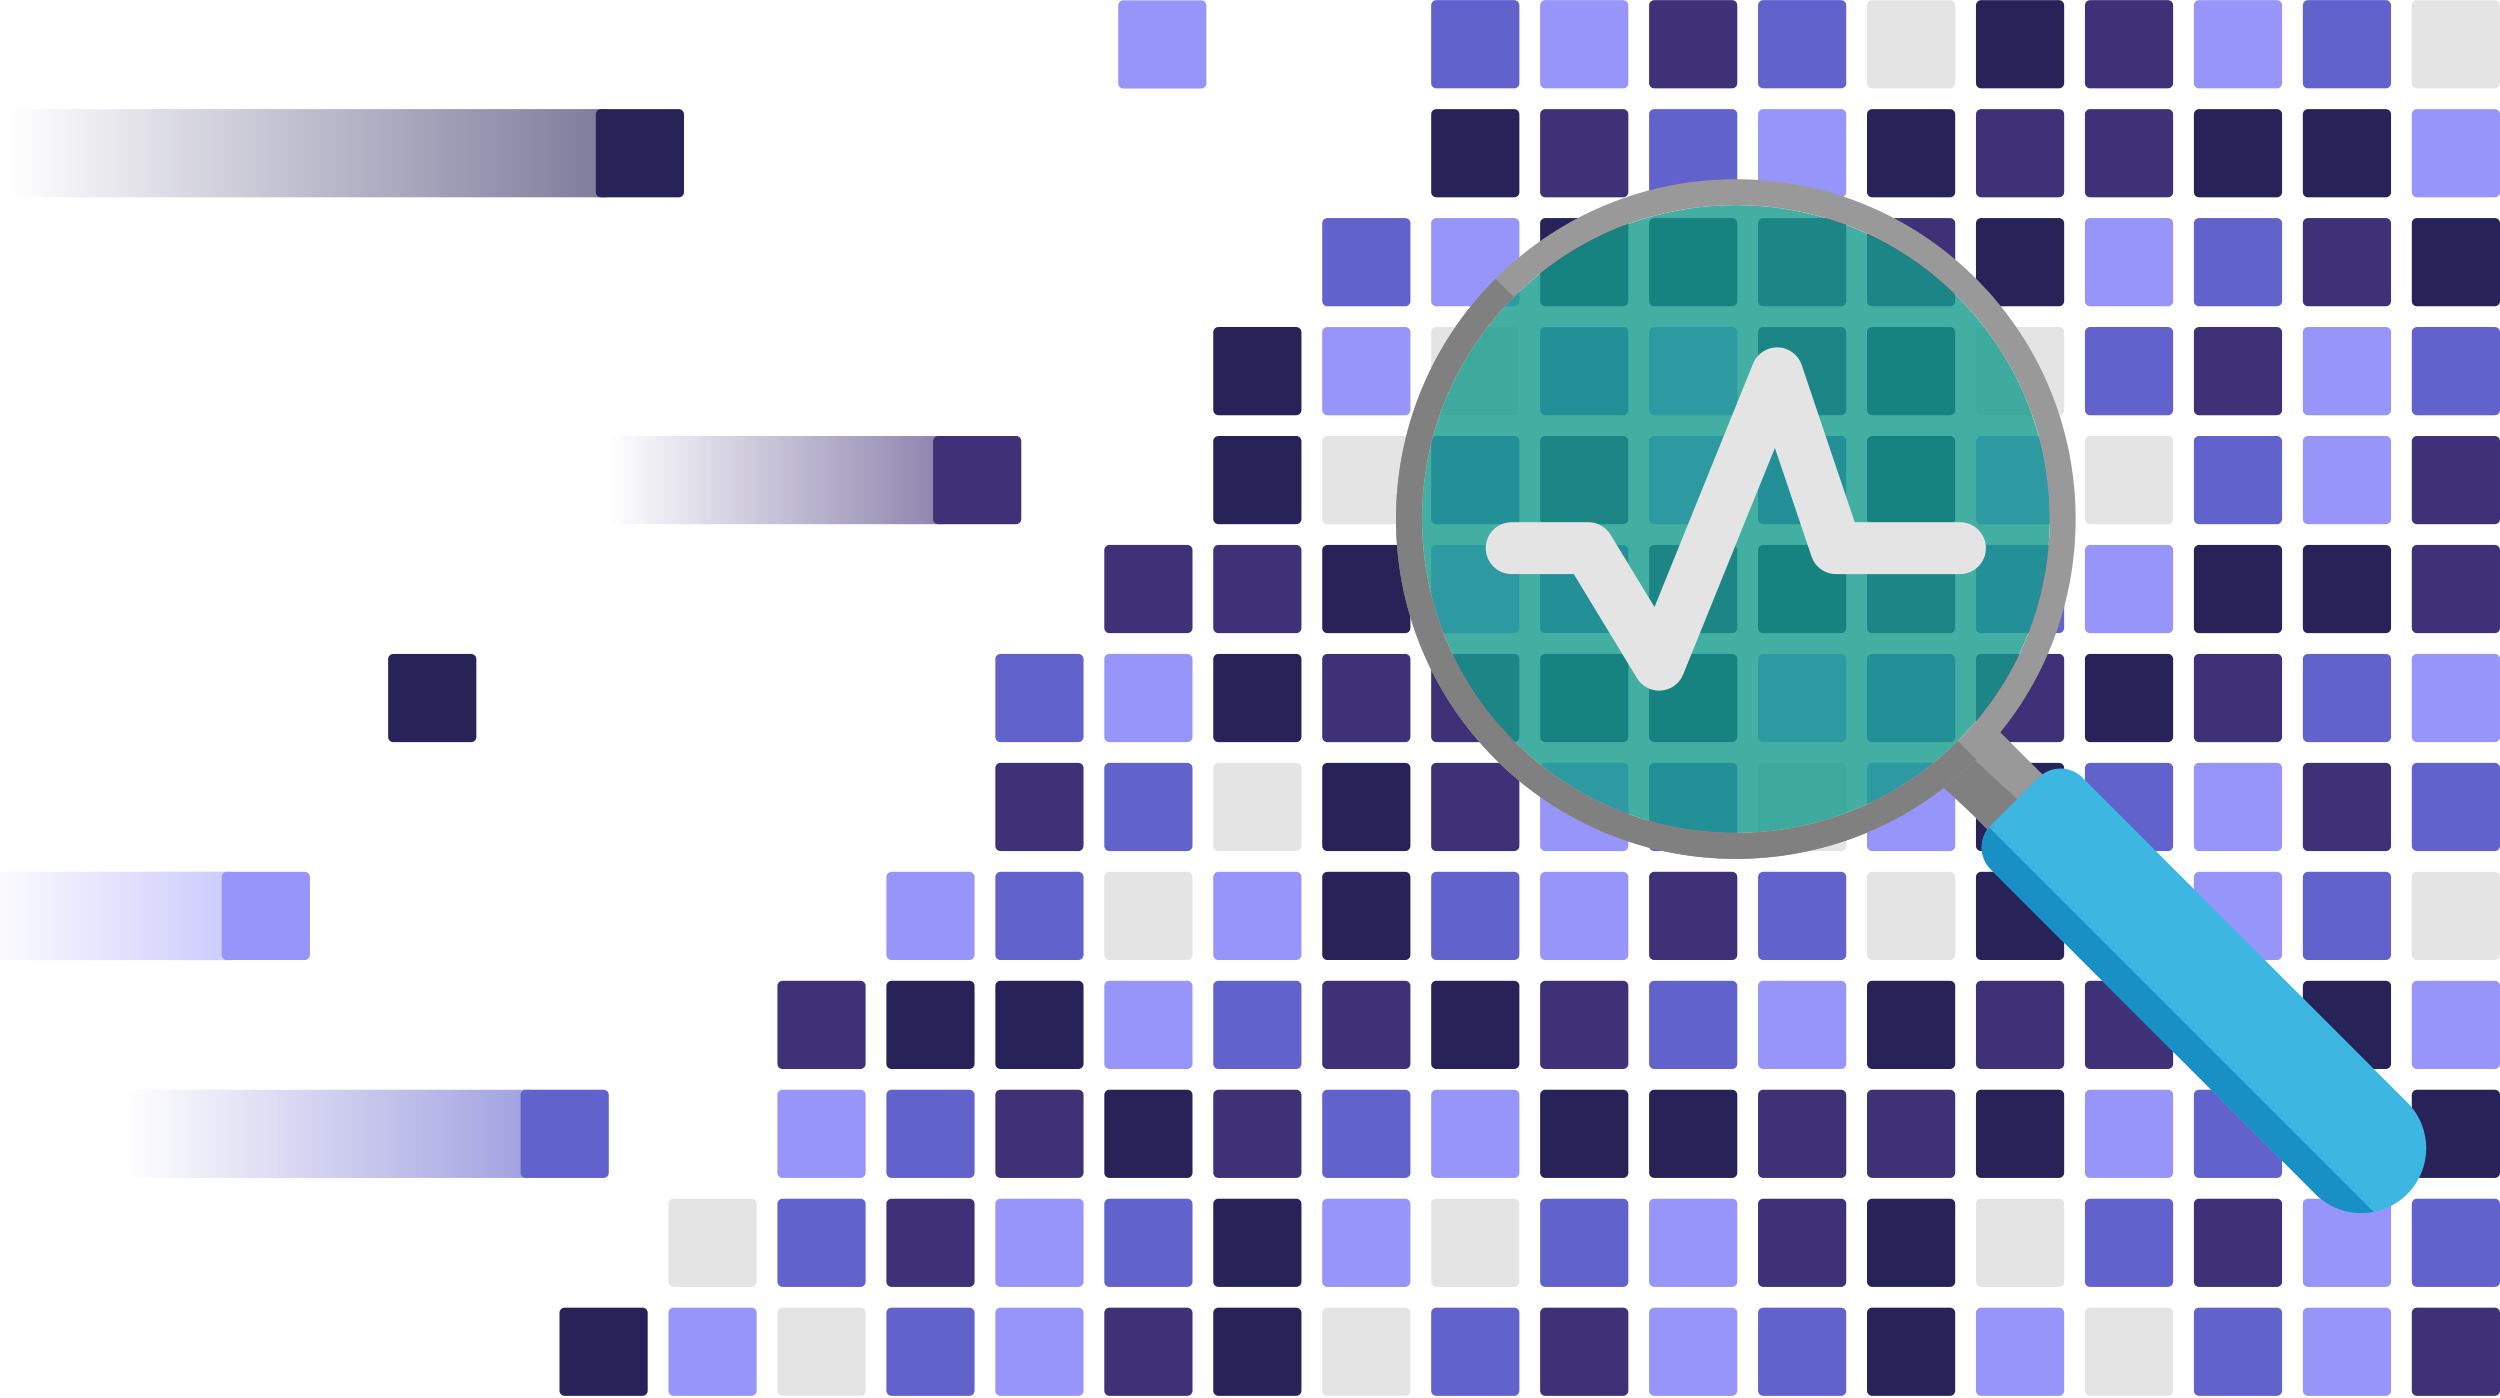 <svg height="495" viewBox="0 0 885 495" width="885" xmlns="http://www.w3.org/2000/svg" xmlns:xlink="http://www.w3.org/1999/xlink"><linearGradient id="a" x1="0%" x2="100%" y1="-123.706%" y2="-123.706%"><stop offset=".08" stop-color="#272359" stop-opacity="0"/><stop offset="1" stop-color="#272359" stop-opacity=".6"/></linearGradient><linearGradient id="b" x1="0%" x2="100%" y1="-494.294%" y2="-494.294%"><stop offset=".08" stop-color="#3f3177" stop-opacity="0"/><stop offset="1" stop-color="#3f3177" stop-opacity=".6"/></linearGradient><linearGradient id="c" x1="0%" x2="100%" y1="-1235.471%" y2="-1235.471%"><stop offset=".08" stop-color="#6262cc" stop-opacity="0"/><stop offset="1" stop-color="#6262cc" stop-opacity=".6"/></linearGradient><linearGradient id="d" x1="0%" x2="100%" y1="-984.76%" y2="-984.76%"><stop offset=".08" stop-color="#9795f9" stop-opacity="0"/><stop offset="1" stop-color="#9795f9" stop-opacity=".5"/></linearGradient><g fill="none" transform="translate(-15)"><path d="m446.327 115.769h27.551c1.014 0 1.837.823 1.837 1.837v27.551c0 1.014-.823 1.837-1.837 1.837h-27.551c-1.014 0-1.837-.823-1.837-1.837v-27.551c0-1.014.823-1.837 1.837-1.837" fill="#272359"/><path d="m512.449 108.422h-27.551c-1.014 0-1.837-.823-1.837-1.837v-27.551c0-1.014.823-1.837 1.837-1.837h27.551c1.014 0 1.837.823 1.837 1.837v27.551c0 1.016-.823 1.837-1.837 1.837" fill="#6262cc"/><path d="m512.449 146.994h-27.551c-1.014 0-1.837-.823-1.837-1.837v-27.551c0-1.014.823-1.837 1.837-1.837h27.551c1.014 0 1.837.823 1.837 1.837v27.551c0 1.016-.823 1.837-1.837 1.837" fill="#9795f9"/><path d="m551.02 108.422h-27.551c-1.014 0-1.837-.823-1.837-1.837v-27.551c0-1.014.823-1.837 1.837-1.837h27.551c1.014 0 1.837.823 1.837 1.837v27.551c0 1.016-.823 1.837-1.837 1.837" fill="#9795f9"/><path d="m551.02 69.851h-27.551c-1.014 0-1.837-.823-1.837-1.837v-27.551c0-1.014.823-1.837 1.837-1.837h27.551c1.014 0 1.837.823 1.837 1.837v27.551c0 1.016-.823 1.837-1.837 1.837" fill="#272359"/><path d="m551.02 146.994h-27.551c-1.014 0-1.837-.823-1.837-1.837v-27.551c0-1.014.823-1.837 1.837-1.837h27.551c1.014 0 1.837.823 1.837 1.837v27.551c0 1.016-.823 1.837-1.837 1.837" fill="#e4e4e4"/><path d="m551.02 31.28h-27.551c-1.014 0-1.837-.823-1.837-1.837v-27.551c0-1.014.823-1.837 1.837-1.837h27.551c1.014 0 1.837.823 1.837 1.837v27.551c0 1.016-.823 1.837-1.837 1.837" fill="#6262cc"/><path d="m589.592 108.422h-27.551c-1.014 0-1.837-.823-1.837-1.837v-27.551c0-1.014.823-1.837 1.837-1.837h27.551c1.014 0 1.837.823 1.837 1.837v27.551c0 1.016-.823 1.837-1.837 1.837" fill="#272359"/><path d="m589.592 69.851h-27.551c-1.014 0-1.837-.823-1.837-1.837v-27.551c0-1.014.823-1.837 1.837-1.837h27.551c1.014 0 1.837.823 1.837 1.837v27.551c0 1.016-.823 1.837-1.837 1.837" fill="#3f3177"/><path d="m589.592 146.994h-27.551c-1.014 0-1.837-.823-1.837-1.837v-27.551c0-1.014.823-1.837 1.837-1.837h27.551c1.014 0 1.837.823 1.837 1.837v27.551c0 1.016-.823 1.837-1.837 1.837" fill="#6262cc"/><path d="m589.592 31.28h-27.551c-1.014 0-1.837-.823-1.837-1.837v-27.551c0-1.014.823-1.837 1.837-1.837h27.551c1.014 0 1.837.823 1.837 1.837v27.551c0 1.016-.823 1.837-1.837 1.837" fill="#9795f9"/><path d="m628.163 108.422h-27.551c-1.014 0-1.837-.823-1.837-1.837v-27.551c0-1.014.823-1.837 1.837-1.837h27.551c1.014 0 1.837.823 1.837 1.837v27.551c0 1.016-.823 1.837-1.837 1.837" fill="#272359"/><path d="m628.163 69.851h-27.551c-1.014 0-1.837-.823-1.837-1.837v-27.551c0-1.014.823-1.837 1.837-1.837h27.551c1.014 0 1.837.823 1.837 1.837v27.551c0 1.016-.823 1.837-1.837 1.837" fill="#6262cc"/><path d="m628.163 146.994h-27.551c-1.014 0-1.837-.823-1.837-1.837v-27.551c0-1.014.823-1.837 1.837-1.837h27.551c1.014 0 1.837.823 1.837 1.837v27.551c0 1.016-.823 1.837-1.837 1.837" fill="#9795f9"/><path d="m628.163 31.28h-27.551c-1.014 0-1.837-.823-1.837-1.837v-27.551c0-1.014.823-1.837 1.837-1.837h27.551c1.014 0 1.837.823 1.837 1.837v27.551c0 1.016-.823 1.837-1.837 1.837" fill="#3f3177"/><path d="m666.735 108.422h-27.551c-1.014 0-1.837-.823-1.837-1.837v-27.551c0-1.014.823-1.837 1.837-1.837h27.551c1.014 0 1.837.823 1.837 1.837v27.551c0 1.016-.823 1.837-1.837 1.837" fill="#3f3177"/><path d="m666.735 69.851h-27.551c-1.014 0-1.837-.823-1.837-1.837v-27.551c0-1.014.823-1.837 1.837-1.837h27.551c1.014 0 1.837.823 1.837 1.837v27.551c0 1.016-.823 1.837-1.837 1.837" fill="#9795f9"/><path d="m666.735 146.994h-27.551c-1.014 0-1.837-.823-1.837-1.837v-27.551c0-1.014.823-1.837 1.837-1.837h27.551c1.014 0 1.837.823 1.837 1.837v27.551c0 1.016-.823 1.837-1.837 1.837" fill="#3f3177"/><path d="m666.735 31.28h-27.551c-1.014 0-1.837-.823-1.837-1.837v-27.551c0-1.014.823-1.837 1.837-1.837h27.551c1.014 0 1.837.823 1.837 1.837v27.551c0 1.016-.823 1.837-1.837 1.837" fill="#6262cc"/><path d="m705.306 108.422h-27.551c-1.014 0-1.837-.823-1.837-1.837v-27.551c0-1.014.823-1.837 1.837-1.837h27.551c1.014 0 1.837.823 1.837 1.837v27.551c0 1.016-.823 1.837-1.837 1.837" fill="#3f3177"/><path d="m705.306 69.851h-27.551c-1.014 0-1.837-.823-1.837-1.837v-27.551c0-1.014.823-1.837 1.837-1.837h27.551c1.014 0 1.837.823 1.837 1.837v27.551c0 1.016-.823 1.837-1.837 1.837" fill="#272359"/><path d="m705.306 146.994h-27.551c-1.014 0-1.837-.823-1.837-1.837v-27.551c0-1.014.823-1.837 1.837-1.837h27.551c1.014 0 1.837.823 1.837 1.837v27.551c0 1.016-.823 1.837-1.837 1.837" fill="#272359"/><path d="m705.306 31.28h-27.551c-1.014 0-1.837-.823-1.837-1.837v-27.551c0-1.014.823-1.837 1.837-1.837h27.551c1.014 0 1.837.823 1.837 1.837v27.551c0 1.016-.823 1.837-1.837 1.837" fill="#e4e4e4"/><path d="m870.612 38.627h27.551c1.014 0 1.837.823 1.837 1.837v27.551c0 1.014-.823 1.837-1.837 1.837h-27.551c-1.014 0-1.837-.823-1.837-1.837v-27.551c0-1.014.823-1.837 1.837-1.837" fill="#9795f9"/><path d="m870.612 77.198h27.551c1.014 0 1.837.823 1.837 1.837v27.551c0 1.014-.823 1.837-1.837 1.837h-27.551c-1.014 0-1.837-.823-1.837-1.837v-27.551c0-1.014.823-1.837 1.837-1.837" fill="#272359"/><path d="m870.612.057h27.551c1.014 0 1.837.823 1.837 1.837v27.551c0 1.014-.823 1.837-1.837 1.837h-27.551c-1.014 0-1.837-.823-1.837-1.837v-27.551c0-1.014.823-1.837 1.837-1.837" fill="#e4e4e4"/><path d="m870.612 115.769h27.551c1.014 0 1.837.823 1.837 1.837v27.551c0 1.014-.823 1.837-1.837 1.837h-27.551c-1.014 0-1.837-.823-1.837-1.837v-27.551c0-1.014.823-1.837 1.837-1.837" fill="#6262cc"/><path d="m832.041 38.627h27.551c1.014 0 1.837.823 1.837 1.837v27.551c0 1.014-.823 1.837-1.837 1.837h-27.551c-1.014 0-1.837-.823-1.837-1.837v-27.551c0-1.014.823-1.837 1.837-1.837" fill="#272359"/><path d="m832.041 77.198h27.551c1.014 0 1.837.823 1.837 1.837v27.551c0 1.014-.823 1.837-1.837 1.837h-27.551c-1.014 0-1.837-.823-1.837-1.837v-27.551c0-1.014.823-1.837 1.837-1.837" fill="#3f3177"/><path d="m832.041.057h27.551c1.014 0 1.837.823 1.837 1.837v27.551c0 1.014-.823 1.837-1.837 1.837h-27.551c-1.014 0-1.837-.823-1.837-1.837v-27.551c0-1.014.823-1.837 1.837-1.837" fill="#6262cc"/><path d="m832.041 115.769h27.551c1.014 0 1.837.823 1.837 1.837v27.551c0 1.014-.823 1.837-1.837 1.837h-27.551c-1.014 0-1.837-.823-1.837-1.837v-27.551c0-1.014.823-1.837 1.837-1.837" fill="#9795f9"/><path d="m793.469 38.627h27.551c1.014 0 1.837.823 1.837 1.837v27.551c0 1.014-.823 1.837-1.837 1.837h-27.551c-1.014 0-1.837-.823-1.837-1.837v-27.551c0-1.014.823-1.837 1.837-1.837" fill="#272359"/><path d="m793.469 77.198h27.551c1.014 0 1.837.823 1.837 1.837v27.551c0 1.014-.823 1.837-1.837 1.837h-27.551c-1.014 0-1.837-.823-1.837-1.837v-27.551c0-1.014.823-1.837 1.837-1.837" fill="#6262cc"/><path d="m793.469.057h27.551c1.014 0 1.837.823 1.837 1.837v27.551c0 1.014-.823 1.837-1.837 1.837h-27.551c-1.014 0-1.837-.823-1.837-1.837v-27.551c0-1.014.823-1.837 1.837-1.837" fill="#9795f9"/><path d="m793.469 115.769h27.551c1.014 0 1.837.823 1.837 1.837v27.551c0 1.014-.823 1.837-1.837 1.837h-27.551c-1.014 0-1.837-.823-1.837-1.837v-27.551c0-1.014.823-1.837 1.837-1.837" fill="#3f3177"/><path d="m754.898 38.627h27.551c1.014 0 1.837.823 1.837 1.837v27.551c0 1.014-.823 1.837-1.837 1.837h-27.551c-1.014 0-1.837-.823-1.837-1.837v-27.551c0-1.014.823-1.837 1.837-1.837" fill="#3f3177"/><path d="m754.898 77.198h27.551c1.014 0 1.837.823 1.837 1.837v27.551c0 1.014-.823 1.837-1.837 1.837h-27.551c-1.014 0-1.837-.823-1.837-1.837v-27.551c0-1.014.823-1.837 1.837-1.837" fill="#9795f9"/><path d="m754.898.057h27.551c1.014 0 1.837.823 1.837 1.837v27.551c0 1.014-.823 1.837-1.837 1.837h-27.551c-1.014 0-1.837-.823-1.837-1.837v-27.551c0-1.014.823-1.837 1.837-1.837" fill="#3f3177"/><path d="m754.898 115.769h27.551c1.014 0 1.837.823 1.837 1.837v27.551c0 1.014-.823 1.837-1.837 1.837h-27.551c-1.014 0-1.837-.823-1.837-1.837v-27.551c0-1.014.823-1.837 1.837-1.837" fill="#6262cc"/><path d="m716.327 38.627h27.551c1.014 0 1.837.823 1.837 1.837v27.551c0 1.014-.823 1.837-1.837 1.837h-27.551c-1.014 0-1.837-.823-1.837-1.837v-27.551c0-1.014.823-1.837 1.837-1.837" fill="#3f3177"/><path d="m716.327 77.198h27.551c1.014 0 1.837.823 1.837 1.837v27.551c0 1.014-.823 1.837-1.837 1.837h-27.551c-1.014 0-1.837-.823-1.837-1.837v-27.551c0-1.014.823-1.837 1.837-1.837" fill="#272359"/><path d="m716.327.057h27.551c1.014 0 1.837.823 1.837 1.837v27.551c0 1.014-.823 1.837-1.837 1.837h-27.551c-1.014 0-1.837-.823-1.837-1.837v-27.551c0-1.014.823-1.837 1.837-1.837" fill="#272359"/><path d="m716.327 115.769h27.551c1.014 0 1.837.823 1.837 1.837v27.551c0 1.014-.823 1.837-1.837 1.837h-27.551c-1.014 0-1.837-.823-1.837-1.837v-27.551c0-1.014.823-1.837 1.837-1.837" fill="#e4e4e4"/><path d="m743.878 192.912h-27.551c-1.014 0-1.837.823-1.837 1.837v27.551c0 1.014.823 1.837 1.837 1.837h27.551c1.014 0 1.837-.823 1.837-1.837v-27.551c0-1.014-.823-1.837-1.837-1.837" fill="#6262cc"/><path d="m743.878 231.484h-27.551c-1.014 0-1.837.823-1.837 1.837v27.551c0 1.014.823 1.837 1.837 1.837h27.551c1.014 0 1.837-.823 1.837-1.837v-27.551c0-1.014-.823-1.837-1.837-1.837" fill="#3f3177"/><path d="m743.878 154.341h-27.551c-1.014 0-1.837.823-1.837 1.837v27.551c0 1.014.823 1.837 1.837 1.837h27.551c1.014 0 1.837-.823 1.837-1.837v-27.551c0-1.014-.823-1.837-1.837-1.837" fill="#9795f9"/><path d="m743.878 270.055h-27.551c-1.014 0-1.837.823-1.837 1.837v27.551c0 1.014.823 1.837 1.837 1.837h27.551c1.014 0 1.837-.823 1.837-1.837v-27.551c0-1.014-.823-1.837-1.837-1.837" fill="#272359"/><path d="m782.449 192.912h-27.551c-1.014 0-1.837.823-1.837 1.837v27.551c0 1.014.823 1.837 1.837 1.837h27.551c1.014 0 1.837-.823 1.837-1.837v-27.551c0-1.014-.823-1.837-1.837-1.837" fill="#9795f9"/><path d="m782.449 231.484h-27.551c-1.014 0-1.837.823-1.837 1.837v27.551c0 1.014.823 1.837 1.837 1.837h27.551c1.014 0 1.837-.823 1.837-1.837v-27.551c0-1.014-.823-1.837-1.837-1.837" fill="#272359"/><path d="m782.449 154.341h-27.551c-1.014 0-1.837.823-1.837 1.837v27.551c0 1.014.823 1.837 1.837 1.837h27.551c1.014 0 1.837-.823 1.837-1.837v-27.551c0-1.014-.823-1.837-1.837-1.837" fill="#e4e4e4"/><path d="m782.449 270.055h-27.551c-1.014 0-1.837.823-1.837 1.837v27.551c0 1.014.823 1.837 1.837 1.837h27.551c1.014 0 1.837-.823 1.837-1.837v-27.551c0-1.014-.823-1.837-1.837-1.837" fill="#6262cc"/><path d="m821.02 192.912h-27.551c-1.014 0-1.837.823-1.837 1.837v27.551c0 1.014.823 1.837 1.837 1.837h27.551c1.014 0 1.837-.823 1.837-1.837v-27.551c0-1.014-.823-1.837-1.837-1.837" fill="#272359"/><path d="m821.02 231.484h-27.551c-1.014 0-1.837.823-1.837 1.837v27.551c0 1.014.823 1.837 1.837 1.837h27.551c1.014 0 1.837-.823 1.837-1.837v-27.551c0-1.014-.823-1.837-1.837-1.837" fill="#3f3177"/><path d="m821.02 154.341h-27.551c-1.014 0-1.837.823-1.837 1.837v27.551c0 1.014.823 1.837 1.837 1.837h27.551c1.014 0 1.837-.823 1.837-1.837v-27.551c0-1.014-.823-1.837-1.837-1.837" fill="#6262cc"/><path d="m821.02 270.055h-27.551c-1.014 0-1.837.823-1.837 1.837v27.551c0 1.014.823 1.837 1.837 1.837h27.551c1.014 0 1.837-.823 1.837-1.837v-27.551c0-1.014-.823-1.837-1.837-1.837" fill="#9795f9"/><path d="m859.592 192.912h-27.551c-1.014 0-1.837.823-1.837 1.837v27.551c0 1.014.823 1.837 1.837 1.837h27.551c1.014 0 1.837-.823 1.837-1.837v-27.551c0-1.014-.823-1.837-1.837-1.837" fill="#272359"/><path d="m859.592 231.484h-27.551c-1.014 0-1.837.823-1.837 1.837v27.551c0 1.014.823 1.837 1.837 1.837h27.551c1.014 0 1.837-.823 1.837-1.837v-27.551c0-1.014-.823-1.837-1.837-1.837" fill="#6262cc"/><path d="m859.592 154.341h-27.551c-1.014 0-1.837.823-1.837 1.837v27.551c0 1.014.823 1.837 1.837 1.837h27.551c1.014 0 1.837-.823 1.837-1.837v-27.551c0-1.014-.823-1.837-1.837-1.837" fill="#9795f9"/><path d="m859.592 270.055h-27.551c-1.014 0-1.837.823-1.837 1.837v27.551c0 1.014.823 1.837 1.837 1.837h27.551c1.014 0 1.837-.823 1.837-1.837v-27.551c0-1.014-.823-1.837-1.837-1.837" fill="#3f3177"/><path d="m898.163 192.912h-27.551c-1.014 0-1.837.823-1.837 1.837v27.551c0 1.014.823 1.837 1.837 1.837h27.551c1.014 0 1.837-.823 1.837-1.837v-27.551c0-1.014-.823-1.837-1.837-1.837" fill="#3f3177"/><path d="m898.163 231.484h-27.551c-1.014 0-1.837.823-1.837 1.837v27.551c0 1.014.823 1.837 1.837 1.837h27.551c1.014 0 1.837-.823 1.837-1.837v-27.551c0-1.014-.823-1.837-1.837-1.837" fill="#9795f9"/><path d="m898.163 154.341h-27.551c-1.014 0-1.837.823-1.837 1.837v27.551c0 1.014.823 1.837 1.837 1.837h27.551c1.014 0 1.837-.823 1.837-1.837v-27.551c0-1.014-.823-1.837-1.837-1.837" fill="#3f3177"/><path d="m898.163 270.055h-27.551c-1.014 0-1.837.823-1.837 1.837v27.551c0 1.014.823 1.837 1.837 1.837h27.551c1.014 0 1.837-.823 1.837-1.837v-27.551c0-1.014-.823-1.837-1.837-1.837" fill="#6262cc"/><path d="m677.755 262.708h27.551c1.014 0 1.837-.823 1.837-1.837v-27.551c0-1.014-.823-1.837-1.837-1.837h-27.551c-1.014 0-1.837.823-1.837 1.837v27.551c0 1.016.823 1.837 1.837 1.837" fill="#6262cc"/><path d="m677.755 224.137h27.551c1.014 0 1.837-.823 1.837-1.837v-27.551c0-1.014-.823-1.837-1.837-1.837h-27.551c-1.014 0-1.837.823-1.837 1.837v27.551c0 1.016.823 1.837 1.837 1.837" fill="#3f3177"/><path d="m677.755 301.28h27.551c1.014 0 1.837-.823 1.837-1.837v-27.551c0-1.014-.823-1.837-1.837-1.837h-27.551c-1.014 0-1.837.823-1.837 1.837v27.551c0 1.016.823 1.837 1.837 1.837" fill="#9795f9"/><path d="m677.755 185.565h27.551c1.014 0 1.837-.823 1.837-1.837v-27.551c0-1.014-.823-1.837-1.837-1.837h-27.551c-1.014 0-1.837.823-1.837 1.837v27.551c0 1.016.823 1.837 1.837 1.837" fill="#272359"/><path d="m639.184 262.708h27.551c1.014 0 1.837-.823 1.837-1.837v-27.551c0-1.014-.823-1.837-1.837-1.837h-27.551c-1.014 0-1.837.823-1.837 1.837v27.551c0 1.016.823 1.837 1.837 1.837" fill="#9795f9"/><path d="m639.184 224.137h27.551c1.014 0 1.837-.823 1.837-1.837v-27.551c0-1.014-.823-1.837-1.837-1.837h-27.551c-1.014 0-1.837.823-1.837 1.837v27.551c0 1.016.823 1.837 1.837 1.837" fill="#272359"/><path d="m639.184 301.28h27.551c1.014 0 1.837-.823 1.837-1.837v-27.551c0-1.014-.823-1.837-1.837-1.837h-27.551c-1.014 0-1.837.823-1.837 1.837v27.551c0 1.016.823 1.837 1.837 1.837" fill="#e4e4e4"/><path d="m639.184 185.565h27.551c1.014 0 1.837-.823 1.837-1.837v-27.551c0-1.014-.823-1.837-1.837-1.837h-27.551c-1.014 0-1.837.823-1.837 1.837v27.551c0 1.016.823 1.837 1.837 1.837" fill="#6262cc"/><path d="m600.612 262.708h27.551c1.014 0 1.837-.823 1.837-1.837v-27.551c0-1.014-.823-1.837-1.837-1.837h-27.551c-1.014 0-1.837.823-1.837 1.837v27.551c0 1.016.823 1.837 1.837 1.837" fill="#272359"/><path d="m600.612 224.137h27.551c1.014 0 1.837-.823 1.837-1.837v-27.551c0-1.014-.823-1.837-1.837-1.837h-27.551c-1.014 0-1.837.823-1.837 1.837v27.551c0 1.016.823 1.837 1.837 1.837" fill="#3f3177"/><path d="m600.612 301.28h27.551c1.014 0 1.837-.823 1.837-1.837v-27.551c0-1.014-.823-1.837-1.837-1.837h-27.551c-1.014 0-1.837.823-1.837 1.837v27.551c0 1.016.823 1.837 1.837 1.837" fill="#6262cc"/><path d="m600.612 185.565h27.551c1.014 0 1.837-.823 1.837-1.837v-27.551c0-1.014-.823-1.837-1.837-1.837h-27.551c-1.014 0-1.837.823-1.837 1.837v27.551c0 1.016.823 1.837 1.837 1.837" fill="#9795f9"/><path d="m562.041 262.708h27.551c1.014 0 1.837-.823 1.837-1.837v-27.551c0-1.014-.823-1.837-1.837-1.837h-27.551c-1.014 0-1.837.823-1.837 1.837v27.551c0 1.016.823 1.837 1.837 1.837" fill="#272359"/><path d="m562.041 224.137h27.551c1.014 0 1.837-.823 1.837-1.837v-27.551c0-1.014-.823-1.837-1.837-1.837h-27.551c-1.014 0-1.837.823-1.837 1.837v27.551c0 1.016.823 1.837 1.837 1.837" fill="#6262cc"/><path d="m562.041 301.28h27.551c1.014 0 1.837-.823 1.837-1.837v-27.551c0-1.014-.823-1.837-1.837-1.837h-27.551c-1.014 0-1.837.823-1.837 1.837v27.551c0 1.016.823 1.837 1.837 1.837" fill="#9795f9"/><path d="m562.041 185.565h27.551c1.014 0 1.837-.823 1.837-1.837v-27.551c0-1.014-.823-1.837-1.837-1.837h-27.551c-1.014 0-1.837.823-1.837 1.837v27.551c0 1.016.823 1.837 1.837 1.837" fill="#3f3177"/><path d="m523.469 262.708h27.551c1.014 0 1.837-.823 1.837-1.837v-27.551c0-1.014-.823-1.837-1.837-1.837h-27.551c-1.014 0-1.837.823-1.837 1.837v27.551c0 1.016.823 1.837 1.837 1.837" fill="#3f3177"/><path d="m523.469 224.137h27.551c1.014 0 1.837-.823 1.837-1.837v-27.551c0-1.014-.823-1.837-1.837-1.837h-27.551c-1.014 0-1.837.823-1.837 1.837v27.551c0 1.016.823 1.837 1.837 1.837" fill="#9795f9"/><path d="m523.469 301.28h27.551c1.014 0 1.837-.823 1.837-1.837v-27.551c0-1.014-.823-1.837-1.837-1.837h-27.551c-1.014 0-1.837.823-1.837 1.837v27.551c0 1.016.823 1.837 1.837 1.837" fill="#3f3177"/><path d="m523.469 185.565h27.551c1.014 0 1.837-.823 1.837-1.837v-27.551c0-1.014-.823-1.837-1.837-1.837h-27.551c-1.014 0-1.837.823-1.837 1.837v27.551c0 1.016.823 1.837 1.837 1.837" fill="#6262cc"/><path d="m484.898 262.708h27.551c1.014 0 1.837-.823 1.837-1.837v-27.551c0-1.014-.823-1.837-1.837-1.837h-27.551c-1.014 0-1.837.823-1.837 1.837v27.551c0 1.016.823 1.837 1.837 1.837" fill="#3f3177"/><path d="m484.898 224.137h27.551c1.014 0 1.837-.823 1.837-1.837v-27.551c0-1.014-.823-1.837-1.837-1.837h-27.551c-1.014 0-1.837.823-1.837 1.837v27.551c0 1.016.823 1.837 1.837 1.837" fill="#272359"/><path d="m484.898 301.28h27.551c1.014 0 1.837-.823 1.837-1.837v-27.551c0-1.014-.823-1.837-1.837-1.837h-27.551c-1.014 0-1.837.823-1.837 1.837v27.551c0 1.016.823 1.837 1.837 1.837" fill="#272359"/><path d="m484.898 185.565h27.551c1.014 0 1.837-.823 1.837-1.837v-27.551c0-1.014-.823-1.837-1.837-1.837h-27.551c-1.014 0-1.837.823-1.837 1.837v27.551c0 1.016.823 1.837 1.837 1.837" fill="#e4e4e4"/><path d="m396.735 231.484h-27.551c-1.014 0-1.837.823-1.837 1.837v27.551c0 1.014.823 1.837 1.837 1.837h27.551c1.014 0 1.837-.823 1.837-1.837v-27.551c0-1.014-.823-1.837-1.837-1.837" fill="#6262cc"/><path d="m396.735 270.055h-27.551c-1.014 0-1.837.823-1.837 1.837v27.551c0 1.014.823 1.837 1.837 1.837h27.551c1.014 0 1.837-.823 1.837-1.837v-27.551c0-1.014-.823-1.837-1.837-1.837" fill="#3f3177"/><path d="m435.306 192.912h-27.551c-1.014 0-1.837.823-1.837 1.837v27.551c0 1.014.823 1.837 1.837 1.837h27.551c1.014 0 1.837-.823 1.837-1.837v-27.551c0-1.014-.823-1.837-1.837-1.837" fill="#3f3177"/><path d="m435.306 231.484h-27.551c-1.014 0-1.837.823-1.837 1.837v27.551c0 1.014.823 1.837 1.837 1.837h27.551c1.014 0 1.837-.823 1.837-1.837v-27.551c0-1.014-.823-1.837-1.837-1.837" fill="#9795f9"/><path d="m435.306 270.055h-27.551c-1.014 0-1.837.823-1.837 1.837v27.551c0 1.014.823 1.837 1.837 1.837h27.551c1.014 0 1.837-.823 1.837-1.837v-27.551c0-1.014-.823-1.837-1.837-1.837" fill="#6262cc"/><path d="m473.878 192.912h-27.551c-1.014 0-1.837.823-1.837 1.837v27.551c0 1.014.823 1.837 1.837 1.837h27.551c1.014 0 1.837-.823 1.837-1.837v-27.551c0-1.014-.823-1.837-1.837-1.837" fill="#3f3177"/><path d="m473.878 231.484h-27.551c-1.014 0-1.837.823-1.837 1.837v27.551c0 1.014.823 1.837 1.837 1.837h27.551c1.014 0 1.837-.823 1.837-1.837v-27.551c0-1.014-.823-1.837-1.837-1.837" fill="#272359"/><path d="m473.878 154.341h-27.551c-1.014 0-1.837.823-1.837 1.837v27.551c0 1.014.823 1.837 1.837 1.837h27.551c1.014 0 1.837-.823 1.837-1.837v-27.551c0-1.014-.823-1.837-1.837-1.837" fill="#272359"/><path d="m473.878 270.055h-27.551c-1.014 0-1.837.823-1.837 1.837v27.551c0 1.014.823 1.837 1.837 1.837h27.551c1.014 0 1.837-.823 1.837-1.837v-27.551c0-1.014-.823-1.837-1.837-1.837" fill="#e4e4e4"/><path d="m446.327 347.198h27.551c1.014 0 1.837.823 1.837 1.837v27.551c0 1.014-.823 1.837-1.837 1.837h-27.551c-1.014 0-1.837-.823-1.837-1.837v-27.551c0-1.014.823-1.837 1.837-1.837" fill="#6262cc"/><path d="m446.327 385.769h27.551c1.014 0 1.837.823 1.837 1.837v27.551c0 1.014-.823 1.837-1.837 1.837h-27.551c-1.014 0-1.837-.823-1.837-1.837v-27.551c0-1.014.823-1.837 1.837-1.837" fill="#3f3177"/><path d="m446.327 308.627h27.551c1.014 0 1.837.823 1.837 1.837v27.551c0 1.014-.823 1.837-1.837 1.837h-27.551c-1.014 0-1.837-.823-1.837-1.837v-27.551c0-1.014.823-1.837 1.837-1.837" fill="#9795f9"/><path d="m446.327 424.341h27.551c1.014 0 1.837.823 1.837 1.837v27.551c0 1.014-.823 1.837-1.837 1.837h-27.551c-1.014 0-1.837-.823-1.837-1.837v-27.551c0-1.014.823-1.837 1.837-1.837" fill="#272359"/><path d="m407.755 347.198h27.551c1.014 0 1.837.823 1.837 1.837v27.551c0 1.014-.823 1.837-1.837 1.837h-27.551c-1.014 0-1.837-.823-1.837-1.837v-27.551c0-1.014.823-1.837 1.837-1.837" fill="#9795f9"/><path d="m407.755 385.769h27.551c1.014 0 1.837.823 1.837 1.837v27.551c0 1.014-.823 1.837-1.837 1.837h-27.551c-1.014 0-1.837-.823-1.837-1.837v-27.551c0-1.014.823-1.837 1.837-1.837" fill="#272359"/><path d="m407.755 308.627h27.551c1.014 0 1.837.823 1.837 1.837v27.551c0 1.014-.823 1.837-1.837 1.837h-27.551c-1.014 0-1.837-.823-1.837-1.837v-27.551c0-1.014.823-1.837 1.837-1.837" fill="#e4e4e4"/><path d="m407.755 424.341h27.551c1.014 0 1.837.823 1.837 1.837v27.551c0 1.014-.823 1.837-1.837 1.837h-27.551c-1.014 0-1.837-.823-1.837-1.837v-27.551c0-1.014.823-1.837 1.837-1.837" fill="#6262cc"/><path d="m369.184 347.198h27.551c1.014 0 1.837.823 1.837 1.837v27.551c0 1.014-.823 1.837-1.837 1.837h-27.551c-1.014 0-1.837-.823-1.837-1.837v-27.551c0-1.014.823-1.837 1.837-1.837" fill="#272359"/><path d="m369.184 385.769h27.551c1.014 0 1.837.823 1.837 1.837v27.551c0 1.014-.823 1.837-1.837 1.837h-27.551c-1.014 0-1.837-.823-1.837-1.837v-27.551c0-1.014.823-1.837 1.837-1.837" fill="#3f3177"/><path d="m369.184 308.627h27.551c1.014 0 1.837.823 1.837 1.837v27.551c0 1.014-.823 1.837-1.837 1.837h-27.551c-1.014 0-1.837-.823-1.837-1.837v-27.551c0-1.014.823-1.837 1.837-1.837" fill="#6262cc"/><path d="m369.184 424.341h27.551c1.014 0 1.837.823 1.837 1.837v27.551c0 1.014-.823 1.837-1.837 1.837h-27.551c-1.014 0-1.837-.823-1.837-1.837v-27.551c0-1.014.823-1.837 1.837-1.837" fill="#9795f9"/><path d="m330.612 347.198h27.551c1.014 0 1.837.823 1.837 1.837v27.551c0 1.014-.823 1.837-1.837 1.837h-27.551c-1.014 0-1.837-.823-1.837-1.837v-27.551c0-1.014.823-1.837 1.837-1.837" fill="#272359"/><path d="m330.612 385.769h27.551c1.014 0 1.837.823 1.837 1.837v27.551c0 1.014-.823 1.837-1.837 1.837h-27.551c-1.014 0-1.837-.823-1.837-1.837v-27.551c0-1.014.823-1.837 1.837-1.837" fill="#6262cc"/><path d="m330.612 308.627h27.551c1.014 0 1.837.823 1.837 1.837v27.551c0 1.014-.823 1.837-1.837 1.837h-27.551c-1.014 0-1.837-.823-1.837-1.837v-27.551c0-1.014.823-1.837 1.837-1.837" fill="#9795f9"/><path d="m330.612 424.341h27.551c1.014 0 1.837.823 1.837 1.837v27.551c0 1.014-.823 1.837-1.837 1.837h-27.551c-1.014 0-1.837-.823-1.837-1.837v-27.551c0-1.014.823-1.837 1.837-1.837" fill="#3f3177"/><path d="m292.041 347.198h27.551c1.014 0 1.837.823 1.837 1.837v27.551c0 1.014-.823 1.837-1.837 1.837h-27.551c-1.014 0-1.837-.823-1.837-1.837v-27.551c0-1.014.823-1.837 1.837-1.837" fill="#3f3177"/><path d="m292.041 385.769h27.551c1.014 0 1.837.823 1.837 1.837v27.551c0 1.014-.823 1.837-1.837 1.837h-27.551c-1.014 0-1.837-.823-1.837-1.837v-27.551c0-1.014.823-1.837 1.837-1.837" fill="#9795f9"/><path d="m292.041 424.341h27.551c1.014 0 1.837.823 1.837 1.837v27.551c0 1.014-.823 1.837-1.837 1.837h-27.551c-1.014 0-1.837-.823-1.837-1.837v-27.551c0-1.014.823-1.837 1.837-1.837" fill="#6262cc"/><path d="m253.469 424.341h27.551c1.014 0 1.837.823 1.837 1.837v27.551c0 1.014-.823 1.837-1.837 1.837h-27.551c-1.014 0-1.837-.823-1.837-1.837v-27.551c0-1.014.823-1.837 1.837-1.837" fill="#e4e4e4"/><path d="m512.449 416.994h-27.551c-1.014 0-1.837-.823-1.837-1.837v-27.551c0-1.014.823-1.837 1.837-1.837h27.551c1.014 0 1.837.823 1.837 1.837v27.551c0 1.014-.823 1.837-1.837 1.837" fill="#6262cc"/><path d="m512.449 378.422h-27.551c-1.014 0-1.837-.823-1.837-1.837v-27.551c0-1.014.823-1.837 1.837-1.837h27.551c1.014 0 1.837.823 1.837 1.837v27.551c0 1.014-.823 1.837-1.837 1.837" fill="#3f3177"/><path d="m512.449 455.565h-27.551c-1.014 0-1.837-.823-1.837-1.837v-27.551c0-1.014.823-1.837 1.837-1.837h27.551c1.014 0 1.837.823 1.837 1.837v27.551c0 1.014-.823 1.837-1.837 1.837" fill="#9795f9"/><path d="m512.449 339.851h-27.551c-1.014 0-1.837-.823-1.837-1.837v-27.551c0-1.014.823-1.837 1.837-1.837h27.551c1.014 0 1.837.823 1.837 1.837v27.551c0 1.014-.823 1.837-1.837 1.837" fill="#272359"/><path d="m551.02 416.994h-27.551c-1.014 0-1.837-.823-1.837-1.837v-27.551c0-1.014.823-1.837 1.837-1.837h27.551c1.014 0 1.837.823 1.837 1.837v27.551c0 1.014-.823 1.837-1.837 1.837" fill="#9795f9"/><path d="m551.02 378.422h-27.551c-1.014 0-1.837-.823-1.837-1.837v-27.551c0-1.014.823-1.837 1.837-1.837h27.551c1.014 0 1.837.823 1.837 1.837v27.551c0 1.014-.823 1.837-1.837 1.837" fill="#272359"/><path d="m551.02 455.565h-27.551c-1.014 0-1.837-.823-1.837-1.837v-27.551c0-1.014.823-1.837 1.837-1.837h27.551c1.014 0 1.837.823 1.837 1.837v27.551c0 1.014-.823 1.837-1.837 1.837" fill="#e4e4e4"/><path d="m551.02 339.851h-27.551c-1.014 0-1.837-.823-1.837-1.837v-27.551c0-1.014.823-1.837 1.837-1.837h27.551c1.014 0 1.837.823 1.837 1.837v27.551c0 1.014-.823 1.837-1.837 1.837" fill="#6262cc"/><path d="m589.592 416.994h-27.551c-1.014 0-1.837-.823-1.837-1.837v-27.551c0-1.014.823-1.837 1.837-1.837h27.551c1.014 0 1.837.823 1.837 1.837v27.551c0 1.014-.823 1.837-1.837 1.837" fill="#272359"/><path d="m589.592 378.422h-27.551c-1.014 0-1.837-.823-1.837-1.837v-27.551c0-1.014.823-1.837 1.837-1.837h27.551c1.014 0 1.837.823 1.837 1.837v27.551c0 1.014-.823 1.837-1.837 1.837" fill="#3f3177"/><path d="m589.592 455.565h-27.551c-1.014 0-1.837-.823-1.837-1.837v-27.551c0-1.014.823-1.837 1.837-1.837h27.551c1.014 0 1.837.823 1.837 1.837v27.551c0 1.014-.823 1.837-1.837 1.837" fill="#6262cc"/><path d="m589.592 339.851h-27.551c-1.014 0-1.837-.823-1.837-1.837v-27.551c0-1.014.823-1.837 1.837-1.837h27.551c1.014 0 1.837.823 1.837 1.837v27.551c0 1.014-.823 1.837-1.837 1.837" fill="#9795f9"/><path d="m628.163 416.994h-27.551c-1.014 0-1.837-.823-1.837-1.837v-27.551c0-1.014.823-1.837 1.837-1.837h27.551c1.014 0 1.837.823 1.837 1.837v27.551c0 1.014-.823 1.837-1.837 1.837" fill="#272359"/><path d="m628.163 378.422h-27.551c-1.014 0-1.837-.823-1.837-1.837v-27.551c0-1.014.823-1.837 1.837-1.837h27.551c1.014 0 1.837.823 1.837 1.837v27.551c0 1.014-.823 1.837-1.837 1.837" fill="#6262cc"/><path d="m628.163 455.565h-27.551c-1.014 0-1.837-.823-1.837-1.837v-27.551c0-1.014.823-1.837 1.837-1.837h27.551c1.014 0 1.837.823 1.837 1.837v27.551c0 1.014-.823 1.837-1.837 1.837" fill="#9795f9"/><path d="m628.163 339.851h-27.551c-1.014 0-1.837-.823-1.837-1.837v-27.551c0-1.014.823-1.837 1.837-1.837h27.551c1.014 0 1.837.823 1.837 1.837v27.551c0 1.014-.823 1.837-1.837 1.837" fill="#3f3177"/><path d="m666.735 416.994h-27.551c-1.014 0-1.837-.823-1.837-1.837v-27.551c0-1.014.823-1.837 1.837-1.837h27.551c1.014 0 1.837.823 1.837 1.837v27.551c0 1.014-.823 1.837-1.837 1.837" fill="#3f3177"/><path d="m666.735 378.422h-27.551c-1.014 0-1.837-.823-1.837-1.837v-27.551c0-1.014.823-1.837 1.837-1.837h27.551c1.014 0 1.837.823 1.837 1.837v27.551c0 1.014-.823 1.837-1.837 1.837" fill="#9795f9"/><path d="m666.735 455.565h-27.551c-1.014 0-1.837-.823-1.837-1.837v-27.551c0-1.014.823-1.837 1.837-1.837h27.551c1.014 0 1.837.823 1.837 1.837v27.551c0 1.014-.823 1.837-1.837 1.837" fill="#3f3177"/><path d="m666.735 339.851h-27.551c-1.014 0-1.837-.823-1.837-1.837v-27.551c0-1.014.823-1.837 1.837-1.837h27.551c1.014 0 1.837.823 1.837 1.837v27.551c0 1.014-.823 1.837-1.837 1.837" fill="#6262cc"/><path d="m705.306 416.994h-27.551c-1.014 0-1.837-.823-1.837-1.837v-27.551c0-1.014.823-1.837 1.837-1.837h27.551c1.014 0 1.837.823 1.837 1.837v27.551c0 1.014-.823 1.837-1.837 1.837" fill="#3f3177"/><path d="m705.306 378.422h-27.551c-1.014 0-1.837-.823-1.837-1.837v-27.551c0-1.014.823-1.837 1.837-1.837h27.551c1.014 0 1.837.823 1.837 1.837v27.551c0 1.014-.823 1.837-1.837 1.837" fill="#272359"/><path d="m705.306 455.565h-27.551c-1.014 0-1.837-.823-1.837-1.837v-27.551c0-1.014.823-1.837 1.837-1.837h27.551c1.014 0 1.837.823 1.837 1.837v27.551c0 1.014-.823 1.837-1.837 1.837" fill="#272359"/><path d="m705.306 339.851h-27.551c-1.014 0-1.837-.823-1.837-1.837v-27.551c0-1.014.823-1.837 1.837-1.837h27.551c1.014 0 1.837.823 1.837 1.837v27.551c0 1.014-.823 1.837-1.837 1.837" fill="#e4e4e4"/><path d="m870.612 347.198h27.551c1.014 0 1.837.823 1.837 1.837v27.551c0 1.014-.823 1.837-1.837 1.837h-27.551c-1.014 0-1.837-.823-1.837-1.837v-27.551c0-1.014.823-1.837 1.837-1.837" fill="#9795f9"/><path d="m870.612 385.769h27.551c1.014 0 1.837.823 1.837 1.837v27.551c0 1.014-.823 1.837-1.837 1.837h-27.551c-1.014 0-1.837-.823-1.837-1.837v-27.551c0-1.014.823-1.837 1.837-1.837" fill="#272359"/><path d="m870.612 308.627h27.551c1.014 0 1.837.823 1.837 1.837v27.551c0 1.014-.823 1.837-1.837 1.837h-27.551c-1.014 0-1.837-.823-1.837-1.837v-27.551c0-1.014.823-1.837 1.837-1.837" fill="#e4e4e4"/><path d="m870.612 424.341h27.551c1.014 0 1.837.823 1.837 1.837v27.551c0 1.014-.823 1.837-1.837 1.837h-27.551c-1.014 0-1.837-.823-1.837-1.837v-27.551c0-1.014.823-1.837 1.837-1.837" fill="#6262cc"/><path d="m832.041 347.198h27.551c1.014 0 1.837.823 1.837 1.837v27.551c0 1.014-.823 1.837-1.837 1.837h-27.551c-1.014 0-1.837-.823-1.837-1.837v-27.551c0-1.014.823-1.837 1.837-1.837" fill="#272359"/><path d="m832.041 385.769h27.551c1.014 0 1.837.823 1.837 1.837v27.551c0 1.014-.823 1.837-1.837 1.837h-27.551c-1.014 0-1.837-.823-1.837-1.837v-27.551c0-1.014.823-1.837 1.837-1.837" fill="#3f3177"/><path d="m832.041 308.627h27.551c1.014 0 1.837.823 1.837 1.837v27.551c0 1.014-.823 1.837-1.837 1.837h-27.551c-1.014 0-1.837-.823-1.837-1.837v-27.551c0-1.014.823-1.837 1.837-1.837" fill="#6262cc"/><path d="m832.041 424.341h27.551c1.014 0 1.837.823 1.837 1.837v27.551c0 1.014-.823 1.837-1.837 1.837h-27.551c-1.014 0-1.837-.823-1.837-1.837v-27.551c0-1.014.823-1.837 1.837-1.837" fill="#9795f9"/><path d="m793.469 347.198h27.551c1.014 0 1.837.823 1.837 1.837v27.551c0 1.014-.823 1.837-1.837 1.837h-27.551c-1.014 0-1.837-.823-1.837-1.837v-27.551c0-1.014.823-1.837 1.837-1.837" fill="#272359"/><path d="m793.469 385.769h27.551c1.014 0 1.837.823 1.837 1.837v27.551c0 1.014-.823 1.837-1.837 1.837h-27.551c-1.014 0-1.837-.823-1.837-1.837v-27.551c0-1.014.823-1.837 1.837-1.837" fill="#6262cc"/><path d="m793.469 308.627h27.551c1.014 0 1.837.823 1.837 1.837v27.551c0 1.014-.823 1.837-1.837 1.837h-27.551c-1.014 0-1.837-.823-1.837-1.837v-27.551c0-1.014.823-1.837 1.837-1.837" fill="#9795f9"/><path d="m793.469 424.341h27.551c1.014 0 1.837.823 1.837 1.837v27.551c0 1.014-.823 1.837-1.837 1.837h-27.551c-1.014 0-1.837-.823-1.837-1.837v-27.551c0-1.014.823-1.837 1.837-1.837" fill="#3f3177"/><path d="m754.898 347.198h27.551c1.014 0 1.837.823 1.837 1.837v27.551c0 1.014-.823 1.837-1.837 1.837h-27.551c-1.014 0-1.837-.823-1.837-1.837v-27.551c0-1.014.823-1.837 1.837-1.837" fill="#3f3177"/><path d="m754.898 385.769h27.551c1.014 0 1.837.823 1.837 1.837v27.551c0 1.014-.823 1.837-1.837 1.837h-27.551c-1.014 0-1.837-.823-1.837-1.837v-27.551c0-1.014.823-1.837 1.837-1.837" fill="#9795f9"/><path d="m754.898 308.627h27.551c1.014 0 1.837.823 1.837 1.837v27.551c0 1.014-.823 1.837-1.837 1.837h-27.551c-1.014 0-1.837-.823-1.837-1.837v-27.551c0-1.014.823-1.837 1.837-1.837" fill="#3f3177"/><path d="m754.898 424.341h27.551c1.014 0 1.837.823 1.837 1.837v27.551c0 1.014-.823 1.837-1.837 1.837h-27.551c-1.014 0-1.837-.823-1.837-1.837v-27.551c0-1.014.823-1.837 1.837-1.837" fill="#6262cc"/><path d="m716.327 347.198h27.551c1.014 0 1.837.823 1.837 1.837v27.551c0 1.014-.823 1.837-1.837 1.837h-27.551c-1.014 0-1.837-.823-1.837-1.837v-27.551c0-1.014.823-1.837 1.837-1.837" fill="#3f3177"/><path d="m716.327 385.769h27.551c1.014 0 1.837.823 1.837 1.837v27.551c0 1.014-.823 1.837-1.837 1.837h-27.551c-1.014 0-1.837-.823-1.837-1.837v-27.551c0-1.014.823-1.837 1.837-1.837" fill="#272359"/><path d="m716.327 308.627h27.551c1.014 0 1.837.823 1.837 1.837v27.551c0 1.014-.823 1.837-1.837 1.837h-27.551c-1.014 0-1.837-.823-1.837-1.837v-27.551c0-1.014.823-1.837 1.837-1.837" fill="#272359"/><path d="m716.327 424.341h27.551c1.014 0 1.837.823 1.837 1.837v27.551c0 1.014-.823 1.837-1.837 1.837h-27.551c-1.014 0-1.837-.823-1.837-1.837v-27.551c0-1.014.823-1.837 1.837-1.837" fill="#e4e4e4"/><path d="m743.878 462.912h-27.551c-1.014 0-1.837.823-1.837 1.837v27.551c0 1.014.823 1.837 1.837 1.837h27.551c1.014 0 1.837-.823 1.837-1.837v-27.551c0-1.014-.823-1.837-1.837-1.837" fill="#9795f9"/><path d="m782.449 462.912h-27.551c-1.014 0-1.837.823-1.837 1.837v27.551c0 1.014.823 1.837 1.837 1.837h27.551c1.014 0 1.837-.823 1.837-1.837v-27.551c0-1.014-.823-1.837-1.837-1.837" fill="#e4e4e4"/><path d="m821.02 462.912h-27.551c-1.014 0-1.837.823-1.837 1.837v27.551c0 1.014.823 1.837 1.837 1.837h27.551c1.014 0 1.837-.823 1.837-1.837v-27.551c0-1.014-.823-1.837-1.837-1.837" fill="#6262cc"/><path d="m859.592 462.912h-27.551c-1.014 0-1.837.823-1.837 1.837v27.551c0 1.014.823 1.837 1.837 1.837h27.551c1.014 0 1.837-.823 1.837-1.837v-27.551c0-1.014-.823-1.837-1.837-1.837" fill="#9795f9"/><path d="m898.163 462.912h-27.551c-1.014 0-1.837.823-1.837 1.837v27.551c0 1.014.823 1.837 1.837 1.837h27.551c1.014 0 1.837-.823 1.837-1.837v-27.551c0-1.014-.823-1.837-1.837-1.837" fill="#3f3177"/><path d="m677.755 494.137h27.551c1.014 0 1.837-.823 1.837-1.837v-27.551c0-1.014-.823-1.837-1.837-1.837h-27.551c-1.014 0-1.837.823-1.837 1.837v27.551c0 1.014.823 1.837 1.837 1.837" fill="#272359"/><path d="m639.184 494.137h27.551c1.014 0 1.837-.823 1.837-1.837v-27.551c0-1.014-.823-1.837-1.837-1.837h-27.551c-1.014 0-1.837.823-1.837 1.837v27.551c0 1.014.823 1.837 1.837 1.837" fill="#6262cc"/><path d="m600.612 494.137h27.551c1.014 0 1.837-.823 1.837-1.837v-27.551c0-1.014-.823-1.837-1.837-1.837h-27.551c-1.014 0-1.837.823-1.837 1.837v27.551c0 1.014.823 1.837 1.837 1.837" fill="#9795f9"/><path d="m562.041 494.137h27.551c1.014 0 1.837-.823 1.837-1.837v-27.551c0-1.014-.823-1.837-1.837-1.837h-27.551c-1.014 0-1.837.823-1.837 1.837v27.551c0 1.014.823 1.837 1.837 1.837" fill="#3f3177"/><path d="m523.469 494.137h27.551c1.014 0 1.837-.823 1.837-1.837v-27.551c0-1.014-.823-1.837-1.837-1.837h-27.551c-1.014 0-1.837.823-1.837 1.837v27.551c0 1.014.823 1.837 1.837 1.837" fill="#6262cc"/><path d="m484.898 494.137h27.551c1.014 0 1.837-.823 1.837-1.837v-27.551c0-1.014-.823-1.837-1.837-1.837h-27.551c-1.014 0-1.837.823-1.837 1.837v27.551c0 1.014.823 1.837 1.837 1.837" fill="#e4e4e4"/><path d="m281.02 462.912h-27.551c-1.014 0-1.837.823-1.837 1.837v27.551c0 1.014.823 1.837 1.837 1.837h27.551c1.014 0 1.837-.823 1.837-1.837v-27.551c0-1.014-.823-1.837-1.837-1.837" fill="#9795f9"/><path d="m319.592 462.912h-27.551c-1.014 0-1.837.823-1.837 1.837v27.551c0 1.014.823 1.837 1.837 1.837h27.551c1.014 0 1.837-.823 1.837-1.837v-27.551c0-1.014-.823-1.837-1.837-1.837" fill="#e4e4e4"/><path d="m358.163 462.912h-27.551c-1.014 0-1.837.823-1.837 1.837v27.551c0 1.014.823 1.837 1.837 1.837h27.551c1.014 0 1.837-.823 1.837-1.837v-27.551c0-1.014-.823-1.837-1.837-1.837" fill="#6262cc"/><path d="m396.735 462.912h-27.551c-1.014 0-1.837.823-1.837 1.837v27.551c0 1.014.823 1.837 1.837 1.837h27.551c1.014 0 1.837-.823 1.837-1.837v-27.551c0-1.014-.823-1.837-1.837-1.837" fill="#9795f9"/><path d="m435.306 462.912h-27.551c-1.014 0-1.837.823-1.837 1.837v27.551c0 1.014.823 1.837 1.837 1.837h27.551c1.014 0 1.837-.823 1.837-1.837v-27.551c0-1.014-.823-1.837-1.837-1.837" fill="#3f3177"/><path d="m473.878 462.912h-27.551c-1.014 0-1.837.823-1.837 1.837v27.551c0 1.014.823 1.837 1.837 1.837h27.551c1.014 0 1.837-.823 1.837-1.837v-27.551c0-1.014-.823-1.837-1.837-1.837" fill="#272359"/><path d="m214.898 494.137h27.551c1.014 0 1.837-.823 1.837-1.837v-27.551c0-1.014-.823-1.837-1.837-1.837h-27.551c-1.014 0-1.837.823-1.837 1.837v27.551c0 1.014.823 1.837 1.837 1.837" fill="#272359"/><g transform="translate(508.776 62.449)"><path d="m200.438 197.736h27.551v36.734h-27.551z" fill="#999" transform="matrix(.707 -.707 .707 .707 -90.066 214.767)"/><path d="m202.336 202.253h14.694v36.736h-14.694z" fill="#808080" transform="matrix(.678 -.735 .735 .678 -94.652 225.178)"/><circle cx="120.71" cy="121.28" fill="#139b8b" opacity=".8" r="111.122"/><path d="m358.384 360.257c-8.967 8.967-23.503 8.967-32.47 0l-114.943-114.943c-4.303-4.303-4.303-11.281 0-15.585l16.883-16.883c4.303-4.303 11.281-4.303 15.585 0l114.943 114.943c8.969 8.965 8.969 23.503.002 32.468" fill="#3db7e2"/><path d="m210.361 230.418c-3.668 4.329-3.468 10.818.617 14.903l114.943 114.943c5.598 5.598 13.366 7.7 20.595 6.309l-136.157-136.157" fill="#1890c6"/><path d="m120.71 10.163c29.682 0 57.587 11.559 78.576 32.547 20.988 20.988 32.547 48.894 32.547 78.576 0 29.682-11.559 57.587-32.547 78.576-20.988 20.988-48.894 32.547-78.576 32.547-29.682 0-57.587-11.559-78.576-32.547-43.327-43.325-43.327-113.824 0-157.151 20.988-20.988 48.894-32.547 78.576-32.547zm0-9.184c-30.789 0-61.578 11.746-85.059 35.247-46.982 46.984-46.982 123.153 0 170.137 23.492 23.492 54.279 35.247 85.059 35.247 30.78 0 61.578-11.746 85.059-35.247 46.984-46.982 46.984-123.153 0-170.137-23.49-23.492-54.279-35.229-85.059-35.229z" fill="#999"/><path d="m120.71 232.402c-29.682 0-57.587-11.559-78.576-32.547-20.988-20.988-32.547-48.894-32.547-78.576 0-29.682 11.559-57.587 32.547-78.576l-6.495-6.495c-46.982 46.982-46.982 123.153 0 170.137.735.735 1.475 1.457 2.224 2.167 22.445 21.336 51.102 32.347 79.96 33.034.962.022 1.925.035 2.886.035 15.394 0 30.789-2.937 45.272-8.809 2.715-1.102 5.398-2.305 8.045-3.613 1.763-.872 3.51-1.789 5.238-2.753 9.503-5.299 18.441-11.987 26.515-20.061l-6.495-6.495c-20.988 20.99-48.894 32.549-78.576 32.549" fill="#808080"/><path d="m93.563 182.039c-3.189 0-6.173-1.66-7.847-4.416l-22.377-36.845h-21.978c-5.073 0-9.184-4.111-9.184-9.184s4.111-9.184 9.184-9.184h27.145c3.209 0 6.184 1.673 7.848 4.416l15.563 25.622 34.894-86.192c1.444-3.561 4.948-5.817 8.785-5.734 3.839.114 7.202 2.604 8.429 6.243l18.773 55.653h37.256c5.073 0 9.184 4.111 9.184 9.184s-4.111 9.184-9.184 9.184h-43.85c-3.942 0-7.442-2.514-8.701-6.247l-12.967-38.421-32.464 80.19c-1.304 3.22-4.313 5.429-7.773 5.707-.246.024-.494.033-.74.033" fill="#e4e4e4"/></g><g transform="translate(0 38.571)"><path d="m0 .055h229.592v31.224h-229.592z" fill="url(#a)"/><path d="m225.918 29.443v-27.551c0-1.014.823-1.837 1.837-1.837h27.551c1.014 0 1.837.823 1.837 1.837v27.551c0 1.014-.823 1.837-1.837 1.837h-27.551c-1.014 0-1.837-.821-1.837-1.837" fill="#272359"/></g><g transform="translate(0 231.429)"><path d="m0 .055h156.122v31.243h-156.122z" fill="none"/><path d="m152.399 29.461v-27.551c0-1.014.823-1.837 1.837-1.837h27.551c1.014 0 1.837.823 1.837 1.837v27.551c0 1.014-.823 1.837-1.837 1.837h-27.551c-1.014 0-1.837-.821-1.837-1.837" fill="#272359"/></g><g transform="translate(220.408 154.286)"><path d="m0 .055h128.571v31.224h-128.571z" fill="url(#b)"/><path d="m156.122 1.892v27.551c0 1.014-.823 1.837-1.837 1.837h-27.551c-1.014 0-1.837-.823-1.837-1.837v-27.551c0-1.014.823-1.837 1.837-1.837h27.551c1.014 0 1.837.823 1.837 1.837" fill="#3f3177"/></g><g transform="translate(45.918 385.714)"><path d="m.918.055h156.122v31.224h-156.122z" fill="url(#c)"/><path d="m184.592 1.892v27.551c0 1.014-.823 1.837-1.837 1.837h-27.551c-1.014 0-1.837-.823-1.837-1.837v-27.551c0-1.014.823-1.837 1.837-1.837h27.551c1.014 0 1.837.823 1.837 1.837" fill="#6262cc"/></g><g transform="translate(0 308.571)"><path d="m0 0h97.347v31.335h-97.347z" fill="url(#d)"/><path d="m124.716 1.892v27.551c0 1.014-.823 1.837-1.837 1.837h-27.551c-1.014 0-1.837-.823-1.837-1.837v-27.551c0-1.014.823-1.837 1.837-1.837h27.551c1.014 0 1.837.823 1.837 1.837" fill="#9795f9"/></g><g transform="translate(211.224)"><path d="m1.8 0h202.041v31.463h-202.041z" fill="none"/><path d="m230.841 1.952v27.551c0 1.014-.823 1.837-1.837 1.837h-27.551c-1.014 0-1.837-.823-1.837-1.837v-27.551c0-1.014.823-1.837 1.837-1.837h27.551c1.014 0 1.837.821 1.837 1.837" fill="#9795f9"/></g></g></svg>